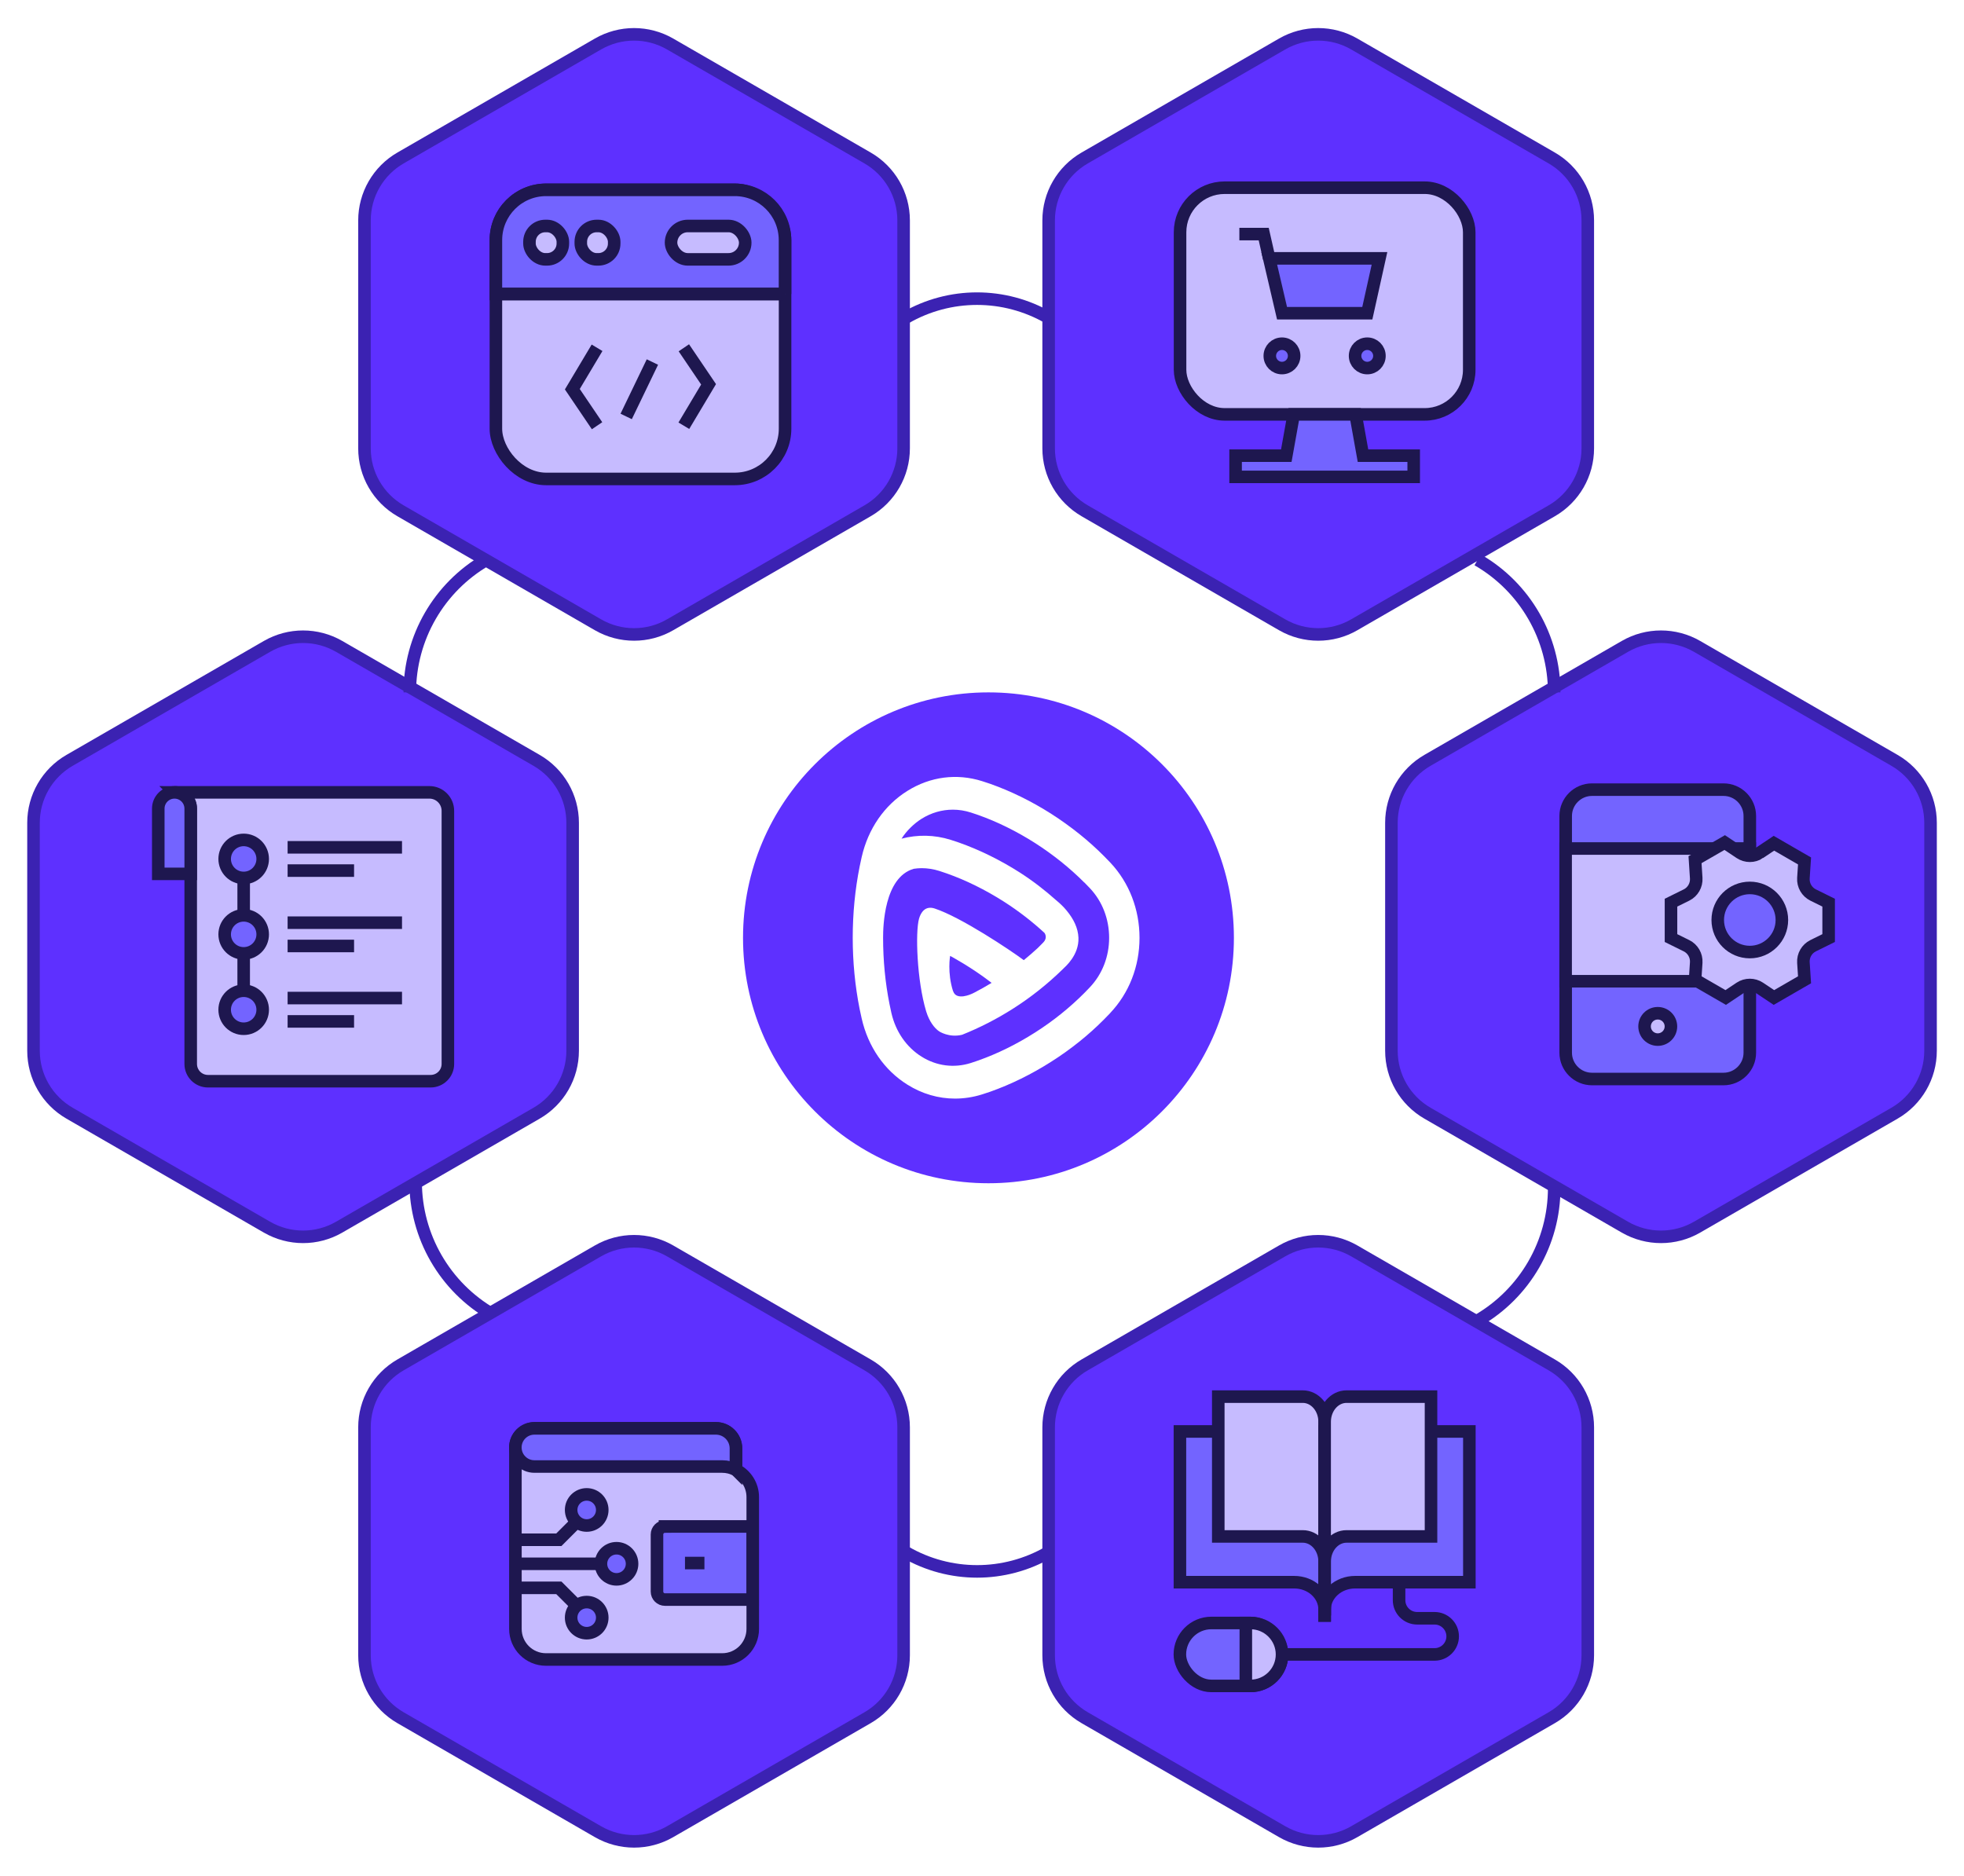 <?xml version="1.0" encoding="UTF-8"?>
<svg id="Capa_1" data-name="Capa 1" xmlns="http://www.w3.org/2000/svg" viewBox="0 0 312.96 298.88">
  <defs>
    <style>
      .cls-1 {
        fill: #7364ff;
      }

      .cls-1, .cls-2, .cls-3, .cls-4, .cls-5 {
        stroke-miterlimit: 10;
        stroke-width: 2px;
      }

      .cls-1, .cls-2, .cls-5 {
        stroke: #1e174f;
      }

      .cls-2 {
        fill: #c6bbff;
      }

      .cls-3, .cls-6 {
        fill: #5e30ff;
      }

      .cls-3, .cls-4 {
        stroke: #3b22b2;
      }

      .cls-4, .cls-5 {
        fill: none;
      }
    </style>
  </defs>
  <g>
    <path class="cls-3" d="M5.34,131.11v36.33c0,4.11,2.19,7.9,5.75,9.95l31.46,18.16c3.56,2.05,7.94,2.05,11.49,0l31.46-18.16c3.56-2.05,5.75-5.85,5.75-9.95v-36.33c0-4.11-2.19-7.9-5.75-9.95l-31.46-18.16c-3.56-2.05-7.94-2.05-11.49,0l-31.46,18.16c-3.56,2.05-5.75,5.85-5.75,9.95Z"/>
    <g>
      <path class="cls-2" d="M27.8,126.26h40.62c1.63,0,2.95,1.32,2.95,2.95v40.33c0,1.52-1.23,2.75-2.75,2.75h-35.48c-1.52,0-2.75-1.23-2.75-2.75v-40.69c0-1.43-1.16-2.59-2.59-2.59h0Z"/>
      <path class="cls-1" d="M27.8,126.26h0c1.43,0,2.59,1.16,2.59,2.59v10.4h-5.17v-10.4c0-1.43,1.16-2.59,2.59-2.59Z"/>
      <g>
        <g>
          <line class="cls-1" x1="45.83" y1="135.02" x2="64.06" y2="135.02"/>
          <line class="cls-1" x1="45.83" y1="138.73" x2="56.42" y2="138.73"/>
        </g>
        <circle class="cls-1" cx="38.83" cy="136.87" r="3.03"/>
      </g>
      <g>
        <g>
          <line class="cls-1" x1="45.83" y1="147.03" x2="64.06" y2="147.03"/>
          <line class="cls-1" x1="45.83" y1="150.74" x2="56.42" y2="150.74"/>
        </g>
        <circle class="cls-1" cx="38.83" cy="148.89" r="3.03"/>
      </g>
      <g>
        <g>
          <line class="cls-1" x1="45.83" y1="159.04" x2="64.06" y2="159.04"/>
          <line class="cls-1" x1="45.83" y1="162.76" x2="56.42" y2="162.76"/>
        </g>
        <circle class="cls-1" cx="38.83" cy="160.9" r="3.03"/>
      </g>
      <line class="cls-1" x1="38.83" y1="139.91" x2="38.83" y2="145.86"/>
      <line class="cls-1" x1="38.83" y1="151.92" x2="38.83" y2="157.87"/>
    </g>
  </g>
  <path class="cls-3" d="M58.08,227.44v36.33c0,4.11,2.19,7.9,5.75,9.95l31.46,18.16c3.56,2.05,7.94,2.05,11.49,0l31.46-18.16c3.56-2.05,5.75-5.85,5.75-9.95v-36.33c0-4.11-2.19-7.9-5.75-9.95l-31.46-18.16c-3.56-2.05-7.94-2.05-11.49,0l-31.46,18.16c-3.56,2.05-5.75,5.85-5.75,9.95Z"/>
  <path class="cls-3" d="M167.1,227.44v36.33c0,4.11,2.19,7.9,5.75,9.95l31.46,18.16c3.56,2.05,7.94,2.05,11.49,0l31.46-18.16c3.56-2.05,5.75-5.85,5.75-9.95v-36.33c0-4.11-2.19-7.9-5.75-9.95l-31.46-18.16c-3.56-2.05-7.94-2.05-11.49,0l-31.46,18.16c-3.56,2.05-5.75,5.85-5.75,9.95Z"/>
  <path class="cls-3" d="M58.08,35.12v36.33c0,4.11,2.19,7.9,5.75,9.95l31.46,18.16c3.56,2.05,7.94,2.05,11.49,0l31.46-18.16c3.56-2.05,5.75-5.85,5.75-9.95v-36.33c0-4.11-2.19-7.9-5.75-9.95l-31.46-18.16c-3.56-2.05-7.94-2.05-11.49,0l-31.46,18.16c-3.56,2.05-5.75,5.85-5.75,9.95Z"/>
  <path class="cls-3" d="M167.1,35.12v36.33c0,4.11,2.19,7.9,5.75,9.95l31.46,18.16c3.56,2.05,7.94,2.05,11.49,0l31.46-18.16c3.56-2.05,5.75-5.85,5.75-9.95v-36.33c0-4.11-2.19-7.9-5.75-9.95l-31.46-18.16c-3.56-2.05-7.94-2.05-11.49,0l-31.46,18.16c-3.56,2.05-5.75,5.85-5.75,9.95Z"/>
  <path class="cls-3" d="M221.72,131.11v36.33c0,4.11,2.19,7.9,5.75,9.95l31.46,18.16c3.56,2.05,7.94,2.05,11.49,0l31.46-18.16c3.56-2.05,5.75-5.85,5.75-9.95v-36.33c0-4.11-2.19-7.9-5.75-9.95l-31.46-18.16c-3.56-2.05-7.94-2.05-11.49,0l-31.46,18.16c-3.56,2.05-5.75,5.85-5.75,9.95Z"/>
  <g>
    <rect class="cls-2" x="79.02" y="30.24" width="46.08" height="46.08" rx="8.01" ry="8.01"/>
    <path class="cls-1" d="M125.09,46.85v-8.59c0-4.43-3.59-8.01-8.01-8.01h-30.05c-4.43,0-8.01,3.59-8.01,8.01v8.59h46.08Z"/>
    <line class="cls-5" x1="79.23" y1="46.85" x2="124.88" y2="46.85"/>
    <rect class="cls-2" x="106.93" y="36.01" width="11.82" height="5.32" rx="2.66" ry="2.66"/>
    <rect class="cls-2" x="84.37" y="36.01" width="5.32" height="5.32" rx="2.52" ry="2.52"/>
    <rect class="cls-2" x="92.55" y="36.01" width="5.32" height="5.32" rx="2.52" ry="2.52"/>
    <g>
      <polyline class="cls-5" points="95.14 55.42 91.2 62.02 95.14 67.84"/>
      <polyline class="cls-5" points="108.97 67.84 112.91 61.24 108.97 55.42"/>
      <line class="cls-5" x1="103.96" y1="57.69" x2="99.78" y2="66.36"/>
    </g>
  </g>
  <g>
    <g>
      <rect class="cls-2" x="188.04" y="29.91" width="46.08" height="36.12" rx="7.1" ry="7.1"/>
      <polygon class="cls-1" points="216.01 66.03 217.19 72.61 225.27 72.61 225.27 75.99 211.08 75.99 196.89 75.99 196.89 72.61 204.97 72.61 206.15 66.03 216.01 66.03"/>
    </g>
    <g id="Grupo_1350" data-name="Grupo 1350">
      <g id="shopping-48px-outline_mobile-cart" data-name="shopping-48px-outline mobile-cart">
        <circle id="Elipse_9" data-name="Elipse 9" class="cls-1" cx="204.28" cy="56.71" r="1.94"/>
        <circle id="Elipse_10" data-name="Elipse 10" class="cls-1" cx="217.87" cy="56.71" r="1.94"/>
        <path id="Trazado_36" data-name="Trazado 36" class="cls-1" d="M202.25,41.17h17.57l-1.94,8.74h-13.59l-2.04-8.74Z"/>
        <path id="Trazado_36-2" data-name="Trazado 36" class="cls-5" d="M197.49,37.3h3.88l.88,3.88"/>
      </g>
    </g>
  </g>
  <g>
    <path class="cls-1" d="M211.08,257.43v-.94c0-2.42-2.18-4.37-4.86-4.37h-18.2v-24.02h23.07v29.33Z"/>
    <path class="cls-2" d="M211.08,257.43v-30.87c0-2.21-1.56-4.01-3.49-4.01h-13.46v22.28h13.46c1.93,0,3.49,1.8,3.49,4.01v.86"/>
    <path class="cls-1" d="M211.08,257.43v-.94c0-2.42,2.18-4.37,4.86-4.37h18.2s0-24.02,0-24.02h-23.07s0,29.33,0,29.33Z"/>
    <path class="cls-2" d="M211.08,257.43v-7.73s0-23.14,0-23.14c0-2.21,1.56-4.01,3.49-4.01h13.46v22.28h-13.46c-1.93,0-3.49,1.8-3.49,4.01v.86"/>
    <path class="cls-5" d="M222.94,252.12v2.87c0,1.59,1.29,2.88,2.88,2.88h2.78c1.59,0,2.88,1.29,2.88,2.88h0c0,1.59-1.29,2.88-2.88,2.88h-30.46"/>
    <rect class="cls-1" x="188.01" y="258.62" width="16.28" height="10.03" rx="5.02" ry="5.02"/>
    <path class="cls-2" d="M204.29,263.64c0-2.77-2.25-5.02-5.02-5.02h-.75v10.03h.75c2.77,0,5.02-2.25,5.02-5.02Z"/>
  </g>
  <g>
    <g>
      <path class="cls-1" d="M278.83,167.75c0,2.31-1.89,4.19-4.19,4.19h-20.96c-2.31,0-4.19-1.89-4.19-4.19v-37.73c0-2.31,1.89-4.19,4.19-4.19h20.96c2.31,0,4.19,1.89,4.19,4.19v37.73Z"/>
      <rect class="cls-2" x="249.48" y="135.21" width="29.34" height="21.15"/>
    </g>
    <g>
      <path class="cls-2" d="M280.38,135.9l2.29-1.53c2.25,1.3,2.63,1.52,4.88,2.82l-.18,2.75c-.07,1.12.54,2.18,1.55,2.68l2.47,1.22v5.64s-2.47,1.22-2.47,1.22c-1.01.5-1.62,1.56-1.55,2.68l.18,2.75-4.88,2.82-2.29-1.53c-.94-.62-2.16-.62-3.1,0l-2.29,1.53c-2.25-1.3-2.63-1.52-4.88-2.82l.18-2.75c.07-1.12-.54-2.18-1.55-2.68l-2.47-1.22v-5.64s2.47-1.22,2.47-1.22c1.01-.5,1.62-1.56,1.55-2.68l-.19-2.95c2.18-1.26,2.54-1.47,4.73-2.73l2.46,1.64c.94.62,2.16.62,3.1,0Z"/>
      <circle class="cls-1" cx="278.83" cy="146.6" r="5.11"/>
    </g>
    <circle class="cls-2" cx="264.16" cy="163.56" r="2.1"/>
  </g>
  <path class="cls-4" d="M144.29,247.34c7.06,4.08,15.76,4.08,22.82,0"/>
  <g>
    <path class="cls-6" d="M151.88,157.94c.51,1.6,2.96.43,2.96.43.14-.07.29-.14.44-.21.92-.48,1.83-.99,2.73-1.54-3.22-2.51-6.61-4.3-6.61-4.3,0,0-.48,2.68.47,5.63Z"/>
    <path class="cls-6" d="M172.77,140.62c-2.29-2.3-4.92-4.41-7.83-6.28-2.94-1.87-5.99-3.38-9.06-4.47-.4-.14-.79-.27-1.19-.4-.94-.3-1.9-.45-2.85-.45-1.74,0-3.45.49-5,1.46-1.18.74-2.4,1.92-3.18,3.16,2.55-.67,5.23-.63,7.84.19.43.14.86.28,1.3.43h0c3.3,1.17,6.58,2.78,9.73,4.79,2.1,1.35,3.98,2.81,5.74,4.38.62.51,1.18,1.04,1.65,1.61,1.16,1.39,1.87,2.84,1.93,4.4.1,2.76-2.11,4.61-2.4,4.9-.04.04-.08.09-.13.13-2.38,2.32-5.03,4.44-7.9,6.26-2.64,1.68-5.36,3.06-8.11,4.16-2.08.51-3.65-.54-3.65-.54-.78-.52-1.59-1.62-2.06-3.14,0-.02-.01-.04-.02-.06-1.48-4.91-1.74-12.65-1.13-14.77.26-.91.94-2.12,2.49-1.61,4.19,1.38,11.99,6.59,14.2,8.23.76-.62,1.49-1.26,2.21-1.92.66-.67.97-.94,1.13-1.2.19-.32.25-.79-.04-1.22-1.96-1.81-4.13-3.49-6.49-5-2.94-1.87-5.99-3.38-9.06-4.47-.4-.14-.79-.27-1.19-.4-.94-.3-1.9-.45-2.85-.45-.42,0-.83.04-1.24.1-4.75,1.36-4.89,9.27-4.89,10.97,0,3.61.34,7.16,1.02,10.58.09.48.19.95.3,1.41.68,2.98,2.39,5.45,4.8,6.97,2.39,1.5,5.18,1.86,7.85,1.02.4-.13.79-.26,1.19-.4,3.07-1.09,6.12-2.59,9.07-4.47,2.86-1.82,5.49-3.93,7.82-6.27.31-.31.61-.62.9-.93,1.98-2.09,3.07-4.89,3.07-7.88,0-2.99-1.08-5.8-3.06-7.9-.3-.32-.6-.63-.91-.94Z"/>
    <path class="cls-6" d="M157.51,110.33c-21.6,0-39.11,17.51-39.11,39.11s17.51,39.11,39.11,39.11,39.11-17.51,39.11-39.11-17.51-39.11-39.11-39.11ZM176.91,161.43c-.32.34-.64.67-.97,1-2.5,2.52-5.33,4.79-8.41,6.74-3.15,2.01-6.43,3.62-9.73,4.79-.44.15-.87.3-1.3.43-1.43.45-2.88.67-4.32.67-2.64,0-5.25-.75-7.6-2.23-3.66-2.29-6.25-6.03-7.27-10.53-.11-.5-.22-1.01-.33-1.52-.73-3.67-1.1-7.49-1.1-11.35s.37-7.67,1.1-11.34c.1-.51.21-1.03.33-1.53,1.03-4.5,3.61-8.24,7.28-10.53,3.64-2.28,7.87-2.83,11.92-1.55.43.14.86.28,1.3.43h0c3.3,1.17,6.58,2.78,9.73,4.79,3.12,2,5.95,4.27,8.41,6.75.33.34.67.68.99,1.02,2.99,3.18,4.64,7.44,4.64,11.98,0,4.54-1.66,8.79-4.66,11.96Z"/>
  </g>
  <path class="cls-4" d="M247.66,110.33c0-8.71-4.65-16.77-12.2-21.12"/>
  <path class="cls-4" d="M235.46,210.44c7.55-4.36,12.2-12.41,12.2-21.12"/>
  <path class="cls-4" d="M66.23,188.31c0,8.71,4.65,16.77,12.2,21.12"/>
  <path class="cls-4" d="M77.5,89.21c-7.55,4.36-12.2,12.41-12.2,21.12"/>
  <path class="cls-4" d="M167.1,50.65c-7.06-4.08-15.76-4.08-22.82,0"/>
  <g>
    <path class="cls-2" d="M82.13,230.95v28.62c0,2.69,2.18,4.87,4.87,4.87h28.08c2.69,0,4.87-2.18,4.87-4.87v-21.01c0-1.9-1.09-3.54-2.67-4.35v-.55s0-2.86,0-2.86c0-1.77-1.43-3.2-3.2-3.2h-28.91c-1.68,0-3.04,1.36-3.04,3.04h0v.29Z"/>
    <path class="cls-1" d="M117.26,234.21c-.66-.33-1.4-.52-2.19-.52h-29.91c-1.68,0-3.04-1.36-3.04-3.04h0c0-1.68,1.36-3.04,3.04-3.04h28.91c1.77,0,3.2,1.43,3.2,3.2v3.41s0,0,0,0Z"/>
    <g>
      <path class="cls-1" d="M105.96,243.24h13.97v11.65h-13.97c-.7,0-1.27-.57-1.27-1.27v-9.1c0-.7.57-1.27,1.27-1.27Z"/>
      <line class="cls-2" x1="109.15" y1="249.07" x2="112.25" y2="249.07"/>
    </g>
    <g>
      <polyline class="cls-5" points="82.13 245.36 89.05 245.36 92.02 242.39"/>
      <circle class="cls-1" cx="93.49" cy="240.61" r="2.48"/>
    </g>
    <g>
      <polyline class="cls-5" points="82.13 253.02 89.05 253.02 92.02 255.99"/>
      <circle class="cls-1" cx="93.49" cy="257.77" r="2.48"/>
    </g>
    <g>
      <line class="cls-5" x1="82.13" y1="249.19" x2="95.97" y2="249.19"/>
      <circle class="cls-1" cx="98.24" cy="249.19" r="2.48"/>
    </g>
  </g>
</svg>